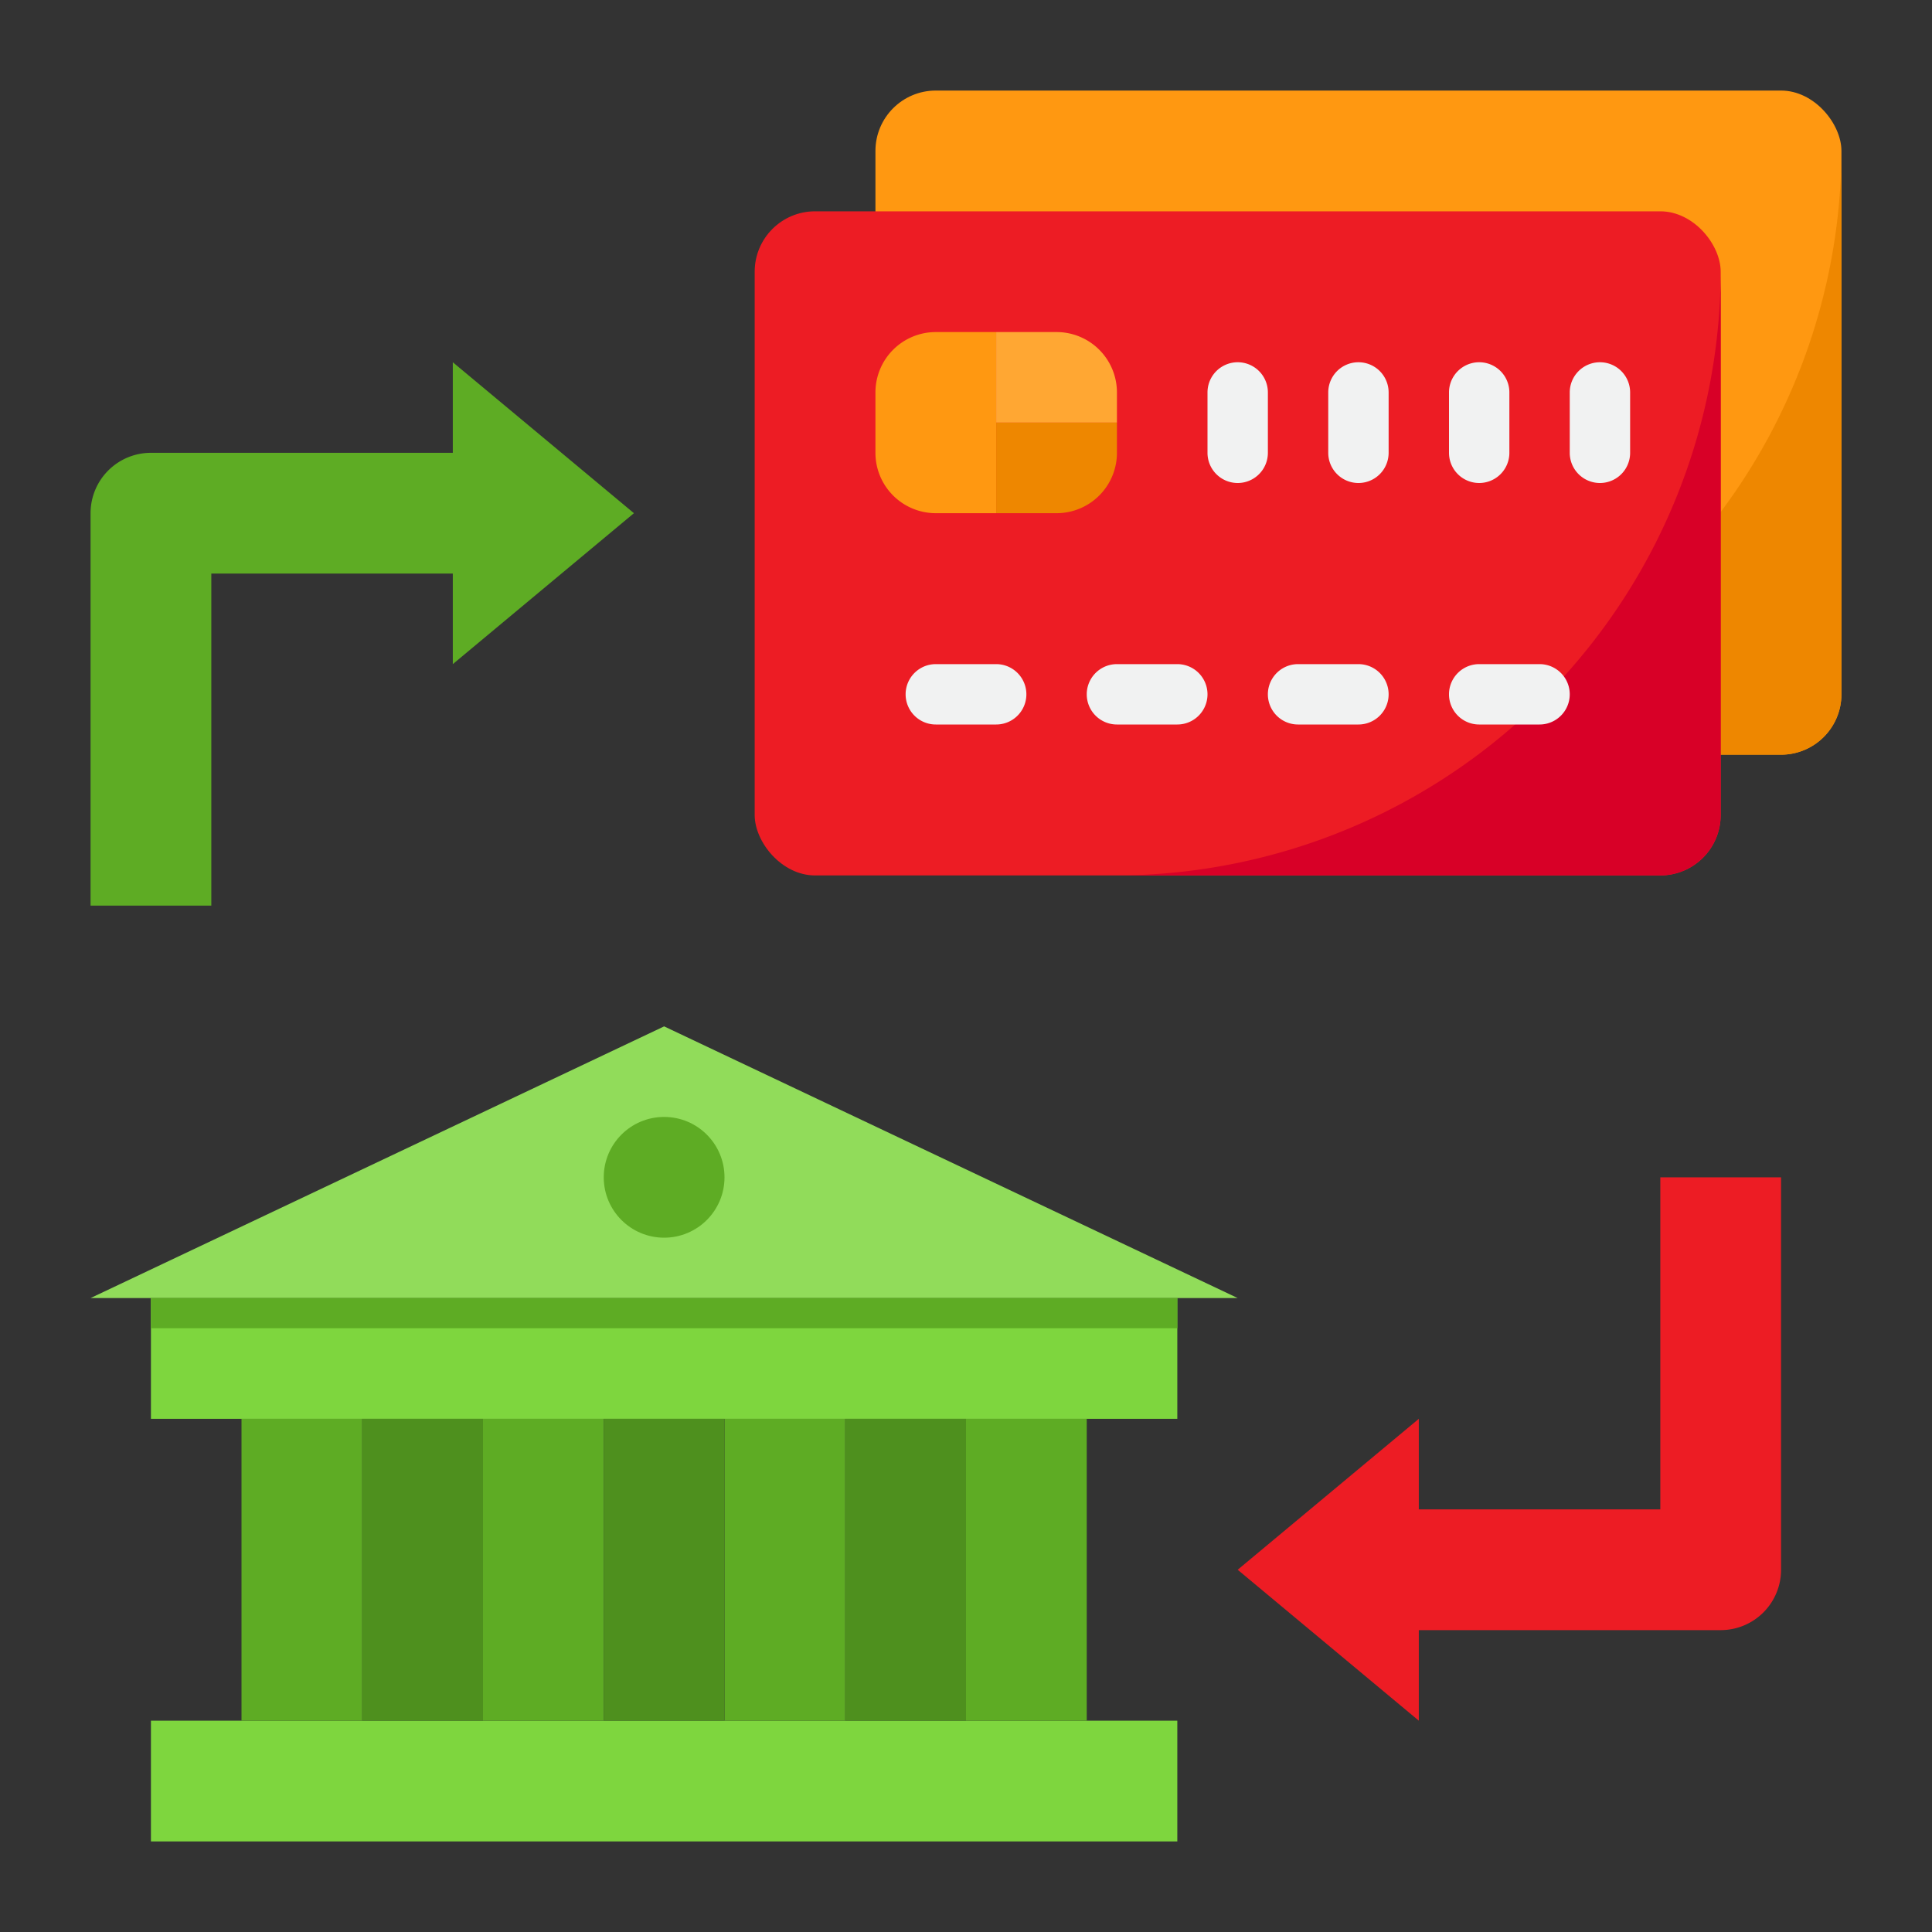 <?xml version="1.0" encoding="UTF-8"?>
<svg xmlns="http://www.w3.org/2000/svg" height="512" viewBox="0 0 64 64" width="512">
  <rect x="0" y="0" width="64" height="64" fill="#333333" stroke="none"/>
  <g id="bank-finance-money-transfer-credit_card" data-name="bank-finance-money-transfer-credit card">
    <rect fill="#ff9811" height="22" rx="2" width="32" x="29" y="3"></rect>
    <path d="m41 25h18a2.006 2.006 0 0 0 2-2v-18a20.059 20.059 0 0 1 -20 20z" fill="#ee8700"></path>
    <rect fill="#ed1c24" height="22" rx="2" width="32" x="25" y="7"></rect>
    <path d="m37 29h18a2.006 2.006 0 0 0 2-2v-18a20.059 20.059 0 0 1 -20 20z" fill="#d80027"></path>
    <path d="m33 11h-2a2 2 0 0 0 -2 2v2a2 2 0 0 0 2 2h2z" fill="#ff9811"></path>
    <path d="m37 14v-1a2 2 0 0 0 -2-2h-2v3z" fill="#ffa733"></path>
    <path d="m37 14h-4v3h2a2 2 0 0 0 2-2z" fill="#ee8700"></path>
    <path d="m7 19h8v3l6-5-6-5v3h-10a2 2 0 0 0 -2 2v13h4z" fill="#5eac24"></path>
    <path d="m41 52 6 5v-3h10a2 2 0 0 0 2-2v-13h-4v11h-8v-3z" fill="#ed1c24"></path>
    <path d="m41 43h-38l19-9z" fill="#91dc5a"></path>
    <path d="m5 57h34v4h-34z" fill="#7ed63e"></path>
    <path d="m24 47h4v10h-4z" fill="#5eac24"></path>
    <path d="m16 47h4v10h-4z" fill="#5eac24"></path>
    <path d="m8 47h4v10h-4z" fill="#5eac24"></path>
    <path d="m32 47h4v10h-4z" fill="#5eac24"></path>
    <path d="m5 43h34v4h-34z" fill="#7ed63e"></path>
    <circle cx="22" cy="39" fill="#5eac24" r="2"></circle>
    <path d="m20 47h4v10h-4z" fill="#4e901e"></path>
    <path d="m12 47h4v10h-4z" fill="#4e901e"></path>
    <path d="m28 47h4v10h-4z" fill="#4e901e"></path>
    <path d="m5 43h34v1h-34z" fill="#5eac24"></path>
    <g fill="#f1f2f2">
      <path d="m45 22h-2a1 1 0 0 0 0 2h2a1 1 0 0 0 0-2z"></path>
      <path d="m51 22h-2a1 1 0 0 0 0 2h2a1 1 0 0 0 0-2z"></path>
      <path d="m39 22h-2a1 1 0 0 0 0 2h2a1 1 0 0 0 0-2z"></path>
      <path d="m33 22h-2a1 1 0 0 0 0 2h2a1 1 0 0 0 0-2z"></path>
      <path d="m42 13a1 1 0 0 0 -2 0v2a1 1 0 0 0 2 0z"></path>
      <path d="m45 12a1 1 0 0 0 -1 1v2a1 1 0 0 0 2 0v-2a1 1 0 0 0 -1-1z"></path>
      <path d="m49 16a1 1 0 0 0 1-1v-2a1 1 0 0 0 -2 0v2a1 1 0 0 0 1 1z"></path>
      <path d="m53 12a1 1 0 0 0 -1 1v2a1 1 0 0 0 2 0v-2a1 1 0 0 0 -1-1z"></path>
    </g>
  </g>
</svg>
